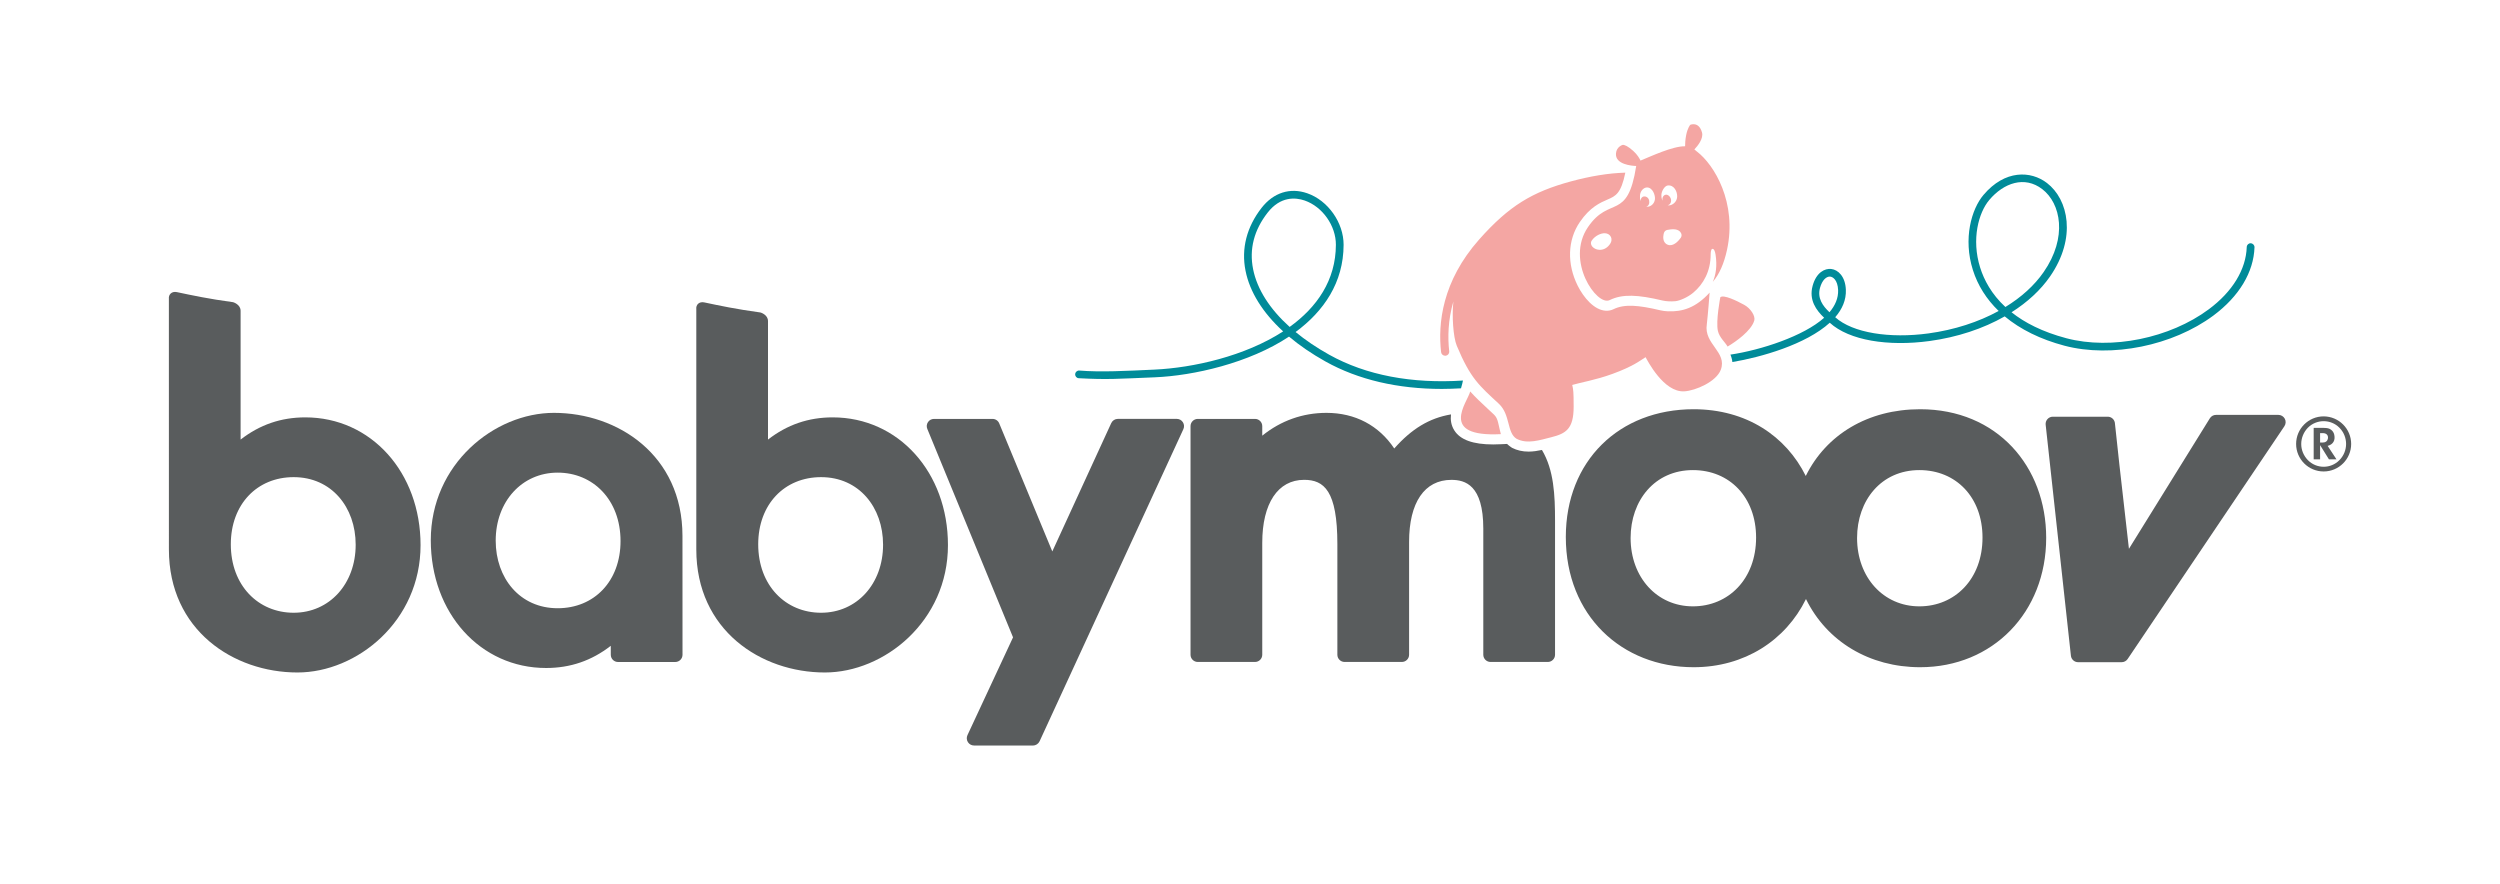 <?xml version="1.0" encoding="utf-8"?>
<!-- Generator: Adobe Illustrator 24.2.3, SVG Export Plug-In . SVG Version: 6.00 Build 0)  -->
<svg version="1.1" id="Calque_1" xmlns="http://www.w3.org/2000/svg" xmlns:xlink="http://www.w3.org/1999/xlink" x="0px" y="0px"
	 viewBox="0 0 1075 380" style="enable-background:new 0 0 1075 380;" xml:space="preserve">
<style type="text/css">
	.st0{fill:#595C5D;}
	.st1{fill:#F4A6A3;}
	.st2{fill:#008B99;}
</style>
<g>
	<path class="st0" d="M999.17,179.04c6.53,0.03,11.83,5.33,11.83,11.86s-5.3,11.83-11.83,11.83c-6.55,0-11.84-5.3-11.84-11.83
		S992.63,179.04,999.17,179.04 M992.38,197.85c3.74,3.81,9.86,3.81,13.58,0c3.81-3.87,3.81-10.05,0-13.92
		c-3.72-3.77-9.84-3.77-13.58,0c-1.8,1.87-2.85,4.38-2.85,6.98C989.52,193.5,990.57,195.98,992.38,197.85 M994.89,183.99h4.25
		c1.7,0.02,2.44,0.22,3.24,0.82c0.69,0.51,1.17,1.26,1.36,2.18c0.51,2.38-0.54,4.06-2.6,4.66c-0.11,0-0.2,0.03-0.26,0.07l3.81,5.8
		h-3.24l-3.81-6.12v6.12h-2.76V183.99z M998.69,190.3c1.31,0,2.06-0.61,2.29-1.59c0.32-1.49-0.55-2.47-2.19-2.47h-1.15v4.06H998.69z
		"/>
	<path class="st0" d="M982.47,180.06c-0.55-1.01-1.6-1.66-2.76-1.66h-26.84c-1.07,0-2.04,0.55-2.62,1.45l-34.81,56.14l-4.06-35.8
		l-1.99-18.42c-0.26-1.49-1.55-2.59-3.07-2.59h-23.6c-0.88,0-1.71,0.37-2.3,1.02c-0.59,0.65-0.88,1.52-0.79,2.39l10.86,99.35
		c0.16,1.59,1.5,2.8,3.09,2.8h18.72c1.04,0,2-0.51,2.58-1.36l67.41-100.1C982.94,182.3,983,181.07,982.47,180.06"/>
	<path class="st0" d="M238.19,177.53c-25.58,0-52.95,22-52.95,54.76c0,31.33,21.31,54.95,49.58,54.95c10.4,0,19.57-3.13,27.81-9.54
		l0.01,3.85c0,1.72,1.39,3.11,3.11,3.11h24.61c1.71,0,3.12-1.38,3.12-3.11l-0.02-51.12C293.44,195.7,265.65,177.53,238.19,177.53
		 M239.8,261.54c-16.28,0-26.65-12.95-26.65-29.06c0-16.85,11.3-29.25,26.65-29.25c15.18,0,27.03,11.66,27.03,29.44
		C266.83,249.88,255.54,261.54,239.8,261.54"/>
	<path class="st0" d="M131.28,179.47c-10.41,0-19.57,3.14-27.82,9.55v-55.36c0-2.82-3.24-3.72-3.24-3.72
		c-10.54-1.43-17.39-2.9-24.16-4.33c-2.19-0.46-3.66,1.01-3.44,2.92l0.01,107.74c0,34.73,27.81,52.9,55.27,52.9
		c25.57,0,52.94-22.01,52.94-54.76C180.84,203.1,159.54,179.47,131.28,179.47 M126.27,263.48c-15.17,0-27.02-11.65-27.02-29.43
		c0-17.21,11.28-28.88,27.02-28.88c16.3,0,26.67,12.95,26.67,29.06C152.94,251.08,141.65,263.48,126.27,263.48"/>
	<path class="st0" d="M506.04,180.12h-25.38c-1.21,0-2.31,0.71-2.82,1.81l-25.35,55.19l-22.83-55.08c-0.48-1.16-1.61-1.91-2.87-1.91
		h-25.17c-1.05,0-2.01,0.51-2.59,1.38c-0.58,0.86-0.69,1.95-0.29,2.91l36.87,89.64l-19.61,42.08c-0.44,0.97-0.37,2.09,0.21,2.99
		c0.57,0.89,1.55,1.44,2.62,1.44h25.36c1.21,0,2.31-0.71,2.83-1.81l61.83-134.21c0.45-0.97,0.37-2.08-0.2-2.98
		C508.08,180.66,507.09,180.12,506.04,180.12"/>
	<path class="st0" d="M657.29,194.19c-2.64,0-4.95-0.53-7.1-1.62c0,0-1.41-0.92-2.15-1.68l-2.45,0.12c-1.25,0.06-2.42,0.1-3.51,0.1
		l0,0c-8.71,0-14.19-1.99-16.75-6.08c-1.38-2.21-1.67-4.56-1.4-6.84c-9.32,1.59-16.9,6.17-24.4,14.66
		c-6.61-9.91-16.81-15.32-29.14-15.32c-10.22,0-19.66,3.37-27.62,9.81v-4.11c0-1.71-1.39-3.1-3.1-3.1h-24.63
		c-1.71,0-3.11,1.39-3.11,3.1v98.31c0,1.71,1.39,3.1,3.11,3.1h24.63c1.71,0,3.1-1.39,3.1-3.1V233.4c0-16.95,6.73-27.07,18-27.07
		c8.58,0,14.3,4.69,14.3,27.62v47.59c0,1.71,1.39,3.1,3.1,3.1h24.63c1.72,0,3.11-1.39,3.11-3.1v-48.51
		c0-16.96,6.63-26.69,18.18-26.69c5.9,0,13.73,2.17,13.73,20.95v54.25c0,1.71,1.4,3.1,3.12,3.1h24.62c1.71,0,3.11-1.39,3.11-3.1
		v-57.58c0-11.12-0.48-21.82-5.63-30.48C661.18,193.88,659.24,194.19,657.29,194.19"/>
	<path class="st0" d="M358.05,179.47c-10.4,0-19.56,3.14-27.81,9.55v-50.94c0-2.82-3.24-3.71-3.24-3.71
		c-10.53-1.44-17.4-2.91-24.17-4.34c-2.18-0.46-3.65,1.01-3.42,2.93l0,103.31c0,34.73,27.81,52.9,55.26,52.9
		c25.56,0,52.95-22.01,52.95-54.76C407.63,203.1,386.32,179.47,358.05,179.47 M353.06,263.48c-15.18,0-27.03-11.65-27.03-29.43
		c0-17.21,11.29-28.88,27.03-28.88c16.29,0,26.66,12.95,26.66,29.06C379.72,251.08,368.43,263.48,353.06,263.48"/>
	<path class="st0" d="M825.65,175.97c-22.44,0-40.41,10.91-49.17,28.7c-8.49-17.13-25.53-28.7-48.22-28.7
		c-32,0-54.96,22.18-54.96,54.93c0,33.82,24.09,56,54.96,56c21.8,0,39.55-11.49,48.31-29.32c8.98,18.31,27.33,29.32,49.08,29.32
		c31.23,0,54.21-23.59,54.21-55.64C879.86,200.61,858.78,175.97,825.65,175.97 M727.95,260.73c-15.44,0-26.79-12.47-26.79-29.39
		c0-16.19,10.41-29.2,26.79-29.2c15.81,0,27.17,11.72,27.17,29.02C755.11,249.02,743.21,260.73,727.95,260.73 M825.33,260.73
		c-15.45,0-26.79-12.47-26.79-29.39c0-16.19,10.41-29.2,26.79-29.2c15.8,0,27.15,11.72,27.15,29.02
		C852.48,249.02,840.58,260.73,825.33,260.73"/>
	<path class="st1" d="M644.46,182.84c0.29,1.29,0.57,2.59,0.91,3.84c-27.02,1.37-14.36-13.65-13.18-18.35
		c2.25,2.52,4.75,4.85,7.8,7.69l1.15,1.07C643.1,178.92,643.68,179.19,644.46,182.84 M739.74,127.81c0,0-2.01,10.32-1.04,14.5
		c0.67,2.87,3.13,4.84,4.16,6.71c3.58-2.11,10.24-6.82,11.48-11.21c0.55-1.9-1.55-5.22-4.34-6.73
		C746.73,129.29,741.14,126.58,739.74,127.81 M733.93,139.45c0,0,0.58-5.02,1.2-13.62c-5.92,6.52-11.69,8.3-17.96,8.03
		c-1.16-0.05-2.22-0.19-3.19-0.42c-4.97-1.19-8.71-1.81-11.76-1.94c-3.42-0.15-6.07,0.32-8.4,1.45c-1,0.49-2.08,0.71-3.25,0.67l0,0
		c-5.09-0.23-9.61-5.69-12.14-10.72c-4.71-9.43-4.39-19.68,0.89-27.41c4.39-6.43,8.78-8.34,11.99-9.72
		c3.38-1.46,5.76-2.51,7.58-11.53c-7.34,0.21-15.22,1.54-23.5,3.79c-16.45,4.49-26.49,10.44-39.34,24.94
		c-15.97,18-17.77,36.23-16.38,48.45c0.1,0.89,0.86,1.55,1.74,1.55c0.07,0,0.14,0,0.21-0.01c0.97-0.11,1.65-0.98,1.54-1.94
		c-0.67-5.91-0.54-13.28,1.79-21.39c-0.66,6.1-0.09,15.3,1.47,19.05c5.92,14.18,9.66,17.1,18.11,24.97
		c5.02,4.68,3.35,12.51,7.65,15.06c4.62,2.36,9.93,0.54,14.89-0.7c6.34-1.59,9.6-3.63,9.6-13.11c0-6.42-0.14-7.31-0.61-9.37
		c3.78-1.13,9.81-2.03,17.32-4.76c8.95-3.26,12-5.8,14.22-7.18c0.74,1.29,7.76,15.22,16.66,14.69c4.85-0.29,13.76-4.16,15.68-9.27
		C742.82,151.34,732.57,148,733.93,139.45 M729.69,65.18c-0.4-0.3-0.76-0.61-1.11-0.93c1.37-1.44,4.01-4.64,3.28-7.29
		c-1.37-4.92-5.05-3.29-5.05-3.29s-1.14,1.26-1.77,4.49c-0.37,1.93-0.45,3.61-0.45,4.74c-5.28-0.11-14.64,4.31-19.17,6.15
		c-0.38-0.82-1.31-2.53-3.12-4.15c-2.3-2.06-3.74-2.66-4.54-2.6c0,0-2.65,0.72-2.89,3.66c-0.42,4.79,6.84,5.35,8.7,5.42
		c-3.73,23.93-11.41,12.58-20.75,26.29c-9.83,14.41,3.78,34.1,9.32,31.38c5.54-2.72,12.19-2.34,22.77,0.18
		c1.46,0.35,3.67,0.47,5.53,0.28c1.85-0.19,5.26-1.65,7.62-3.62c4.45-3.72,7.53-9.27,7.53-16.58c0-0.57,0.11-2.24,0.72-2.3
		c0.81-0.07,1.18,1.26,1.38,2.49c0.75,4.89,0.1,8.69-1.18,11.68c2.84-3.32,4.81-7.84,6.1-13.73
		C747.03,87.17,737.11,70.8,729.69,65.18 M687.74,107.43L687.74,107.43c-1.51-0.07-2.37-0.8-2.57-0.95
		c-0.96-0.7-1.41-2.03-0.73-3.02c1.45-2.15,4.01-3.24,5.7-3.17c1.18,0.06,2.14,0.67,2.58,1.64c0.33,0.76,0.48,1.97-0.75,3.45
		C690.85,106.77,689.34,107.49,687.74,107.43 M718.03,105.43L718.03,105.43c-0.17-0.01-0.34-0.03-0.51-0.07
		c-0.79-0.18-1.44-0.66-1.84-1.33c-0.82-1.41-0.36-3.29-0.2-3.84c0.2-0.69,0.78-1.2,1.47-1.33c0.74-0.13,1.81-0.32,2.85-0.27
		c1.94,0.09,2.76,1.01,3.11,1.78c0.27,0.61,0.2,1.31-0.17,1.86C722.04,103.21,720.2,105.52,718.03,105.43 M721.18,84.63
		c-0.14,2.45-2.34,3.74-3.57,3.68c-0.19-0.01-0.38-0.04-0.57-0.09c0.06,0,0.11,0,0.16-0.01c0.96-0.19,1.55-1.3,1.32-2.48
		c-0.23-1.18-1.33-2.18-2.3-2c-0.96,0.19-1.58,1.26-1.33,2.44c0.04,0.25-0.61-0.83-0.49-2.44c0.12-1.71,1.43-3.83,2.76-3.98
		C719.84,79.45,721.29,82.38,721.18,84.63 M711.62,85.75c-0.3,2.12-2.06,3.19-3.26,3.13c-0.23-0.01-0.47-0.07-0.41-0.09
		c0.97-0.19,1.42-1.35,1.19-2.52c-0.22-1.19-1.18-1.86-2.16-1.8c-0.83,0.05-1.61,0.88-1.45,2.01c-0.39-0.89-0.34-1.24-0.34-2.2
		c0-2.07,1.52-3.61,2.93-3.67C710.64,80.5,711.86,84.05,711.62,85.75"/>
	<path class="st2" d="M629.07,163.63c-21.89,1.42-41.62-2.22-57.53-11.11c-5.42-3.03-10.25-6.3-14.44-9.75
		c12.17-8.97,20.6-21.28,20.65-37.49c0.02-9.55-6.71-19.09-15.65-22.18c-7.34-2.55-14.48-0.28-19.58,6.23
		c-6.44,8.23-8.85,17.6-6.94,27.11c1.82,9.11,7.4,18.02,16.17,26.06c-16.47,10.69-38.71,15.66-55.32,16.43
		c-12.31,0.57-23.04,1.15-32.31,0.41c-0.92-0.08-1.71,0.6-1.79,1.51c-0.08,0.91,0.61,1.74,1.51,1.78
		c12.58,0.67,16.33,0.27,32.75-0.39c16.54-0.68,40.56-6.09,57.69-17.5c4.51,3.8,9.74,7.38,15.64,10.68
		c14.16,7.92,31.23,11.82,50.08,11.82c2.71,0,5.45-0.11,8.23-0.26C628.63,165.74,628.97,164.11,629.07,163.63 M538.84,115.78
		c-1.74-8.65,0.38-16.87,6.29-24.41c5.45-6.97,11.89-6.53,15.88-5.15c7.67,2.66,13.45,10.84,13.42,19.04
		c-0.04,15.27-8.16,26.87-19.88,35.32C546,132.88,540.57,124.4,538.84,115.78"/>
	<path class="st2" d="M967.81,104.61c-0.91-0.06-1.68,0.69-1.71,1.6c-0.32,9.69-6.12,19.21-16.33,26.79
		c-16.73,12.44-41.9,17.56-61.21,12.45c-10.39-2.75-18.02-6.73-23.6-11.17c6.82-4.31,12.49-9.53,16.56-15.4
		c11.5-16.62,7.91-33.11-1.33-40.19c-6.93-5.31-18.06-5.79-27.3,5.14c-5.17,6.1-8.8,18.79-4.56,32.24
		c2.1,6.67,5.87,12.61,11.09,17.65c-8.68,4.76-19.04,8.13-30.2,9.65c-16.58,2.25-32.52-0.16-40.08-6.96
		c3.01-3.47,4.76-7.41,4.58-11.83c-0.23-5.69-3.33-8.59-6.29-8.92c-2.7-0.31-6.41,1.41-8,7.25c-1.67,6.11,1.55,10.5,4.95,13.73
		c-8.79,7.89-27.15,13.9-40.3,15.85c0.28,0.54,0.8,2.26,0.84,3.19c12.23-2.04,31.62-7.54,41.88-16.9
		c8.38,7.65,25.15,10.27,42.86,7.87c12-1.63,23.11-5.33,32.37-10.6c6.7,5.58,15.37,9.87,25.7,12.61
		c20.23,5.35,46.56,0.01,64.05-12.98c11.04-8.21,17.31-18.63,17.66-29.35C969.45,105.41,968.73,104.64,967.81,104.61 M786.67,134.27
		c-2.88-2.71-5.29-6.03-4.07-10.49c0.93-3.39,2.73-4.85,4.19-4.85c1.33,0,3.42,1.49,3.6,5.78
		C790.52,128.2,789.12,131.39,786.67,134.27 M851.47,115.08c-3.85-12.25-0.66-23.68,3.93-29.11c6.2-7.32,15.15-10.48,22.76-4.65
		c8.02,6.14,10.96,20.74,0.61,35.67c-3.99,5.76-9.63,10.85-16.45,15.02C856.29,126.43,853.12,120.32,851.47,115.08"/>
</g>
</svg>

